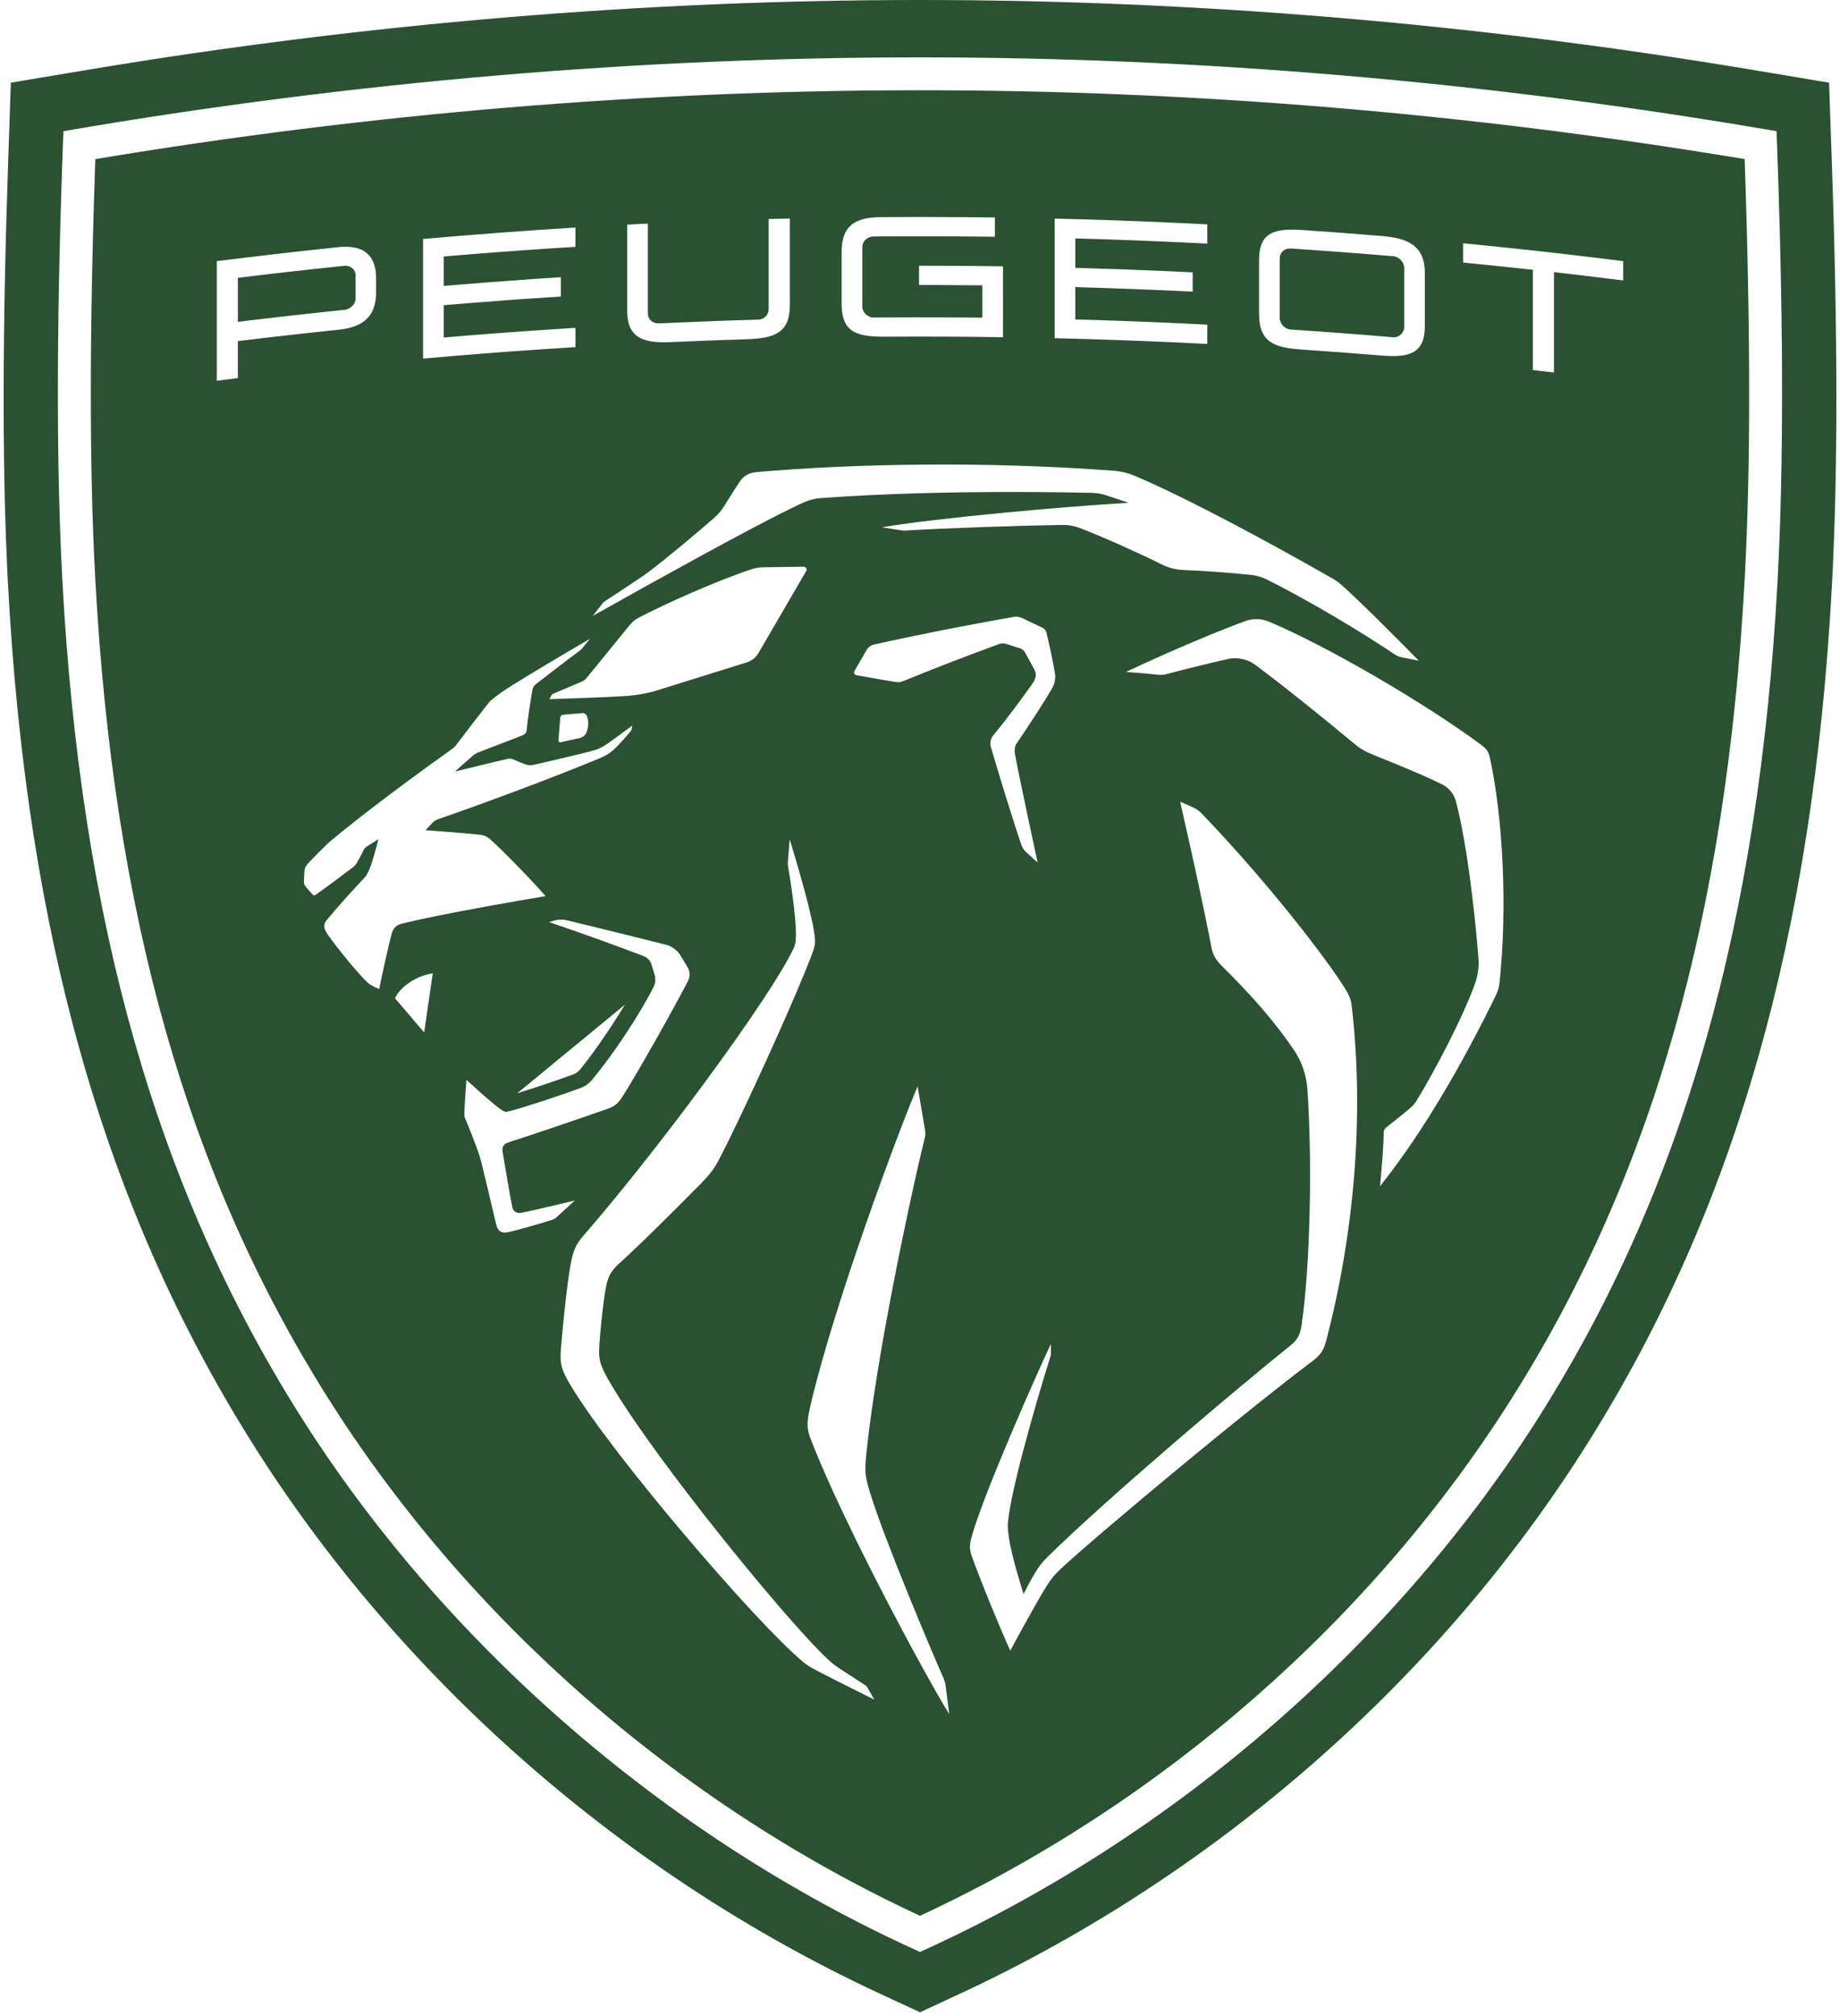 <svg xmlns="http://www.w3.org/2000/svg" width="200" height="219" viewBox="0 0 200 219">
    <g fill="none" fill-rule="evenodd">
        <g fill="#2A5232">
            <path d="M99.607 0c29.875 0 60.244 2.545 90.272 7.555l8.537 1.428.3 8.648c.656 18.95.66 34.052 0 46.153-2.066 37.94-10.493 67.487-26.53 93.002-16.074 25.589-40.274 46.824-68.123 59.78l-4.456 2.068-4.464-2.068c-27.853-12.956-52.045-34.191-68.122-59.78C10.983 131.27 2.553 101.724.49 63.784.175 57.964.01 51.452 0 44.154v-1.768c.013-7.425.177-15.646.49-24.755l.293-8.648L9.32 7.555C39.351 2.545 69.73 0 99.607 0zm-.004 6.234c-30.118 0-61.38 2.563-93.11 8.02-.474 12.675-1.014 32.266-.107 48.891 2.02 37.066 10.21 65.836 25.771 90.542C47.673 178.32 71.701 199.5 99.602 212.08c27.902-12.58 51.928-33.76 67.443-58.393 15.564-24.706 23.75-53.476 25.773-90.542.903-16.625.365-36.216-.108-48.891-31.73-5.457-62.99-8.02-93.107-8.02zm0 3.571c29.688 0 59.833 2.516 89.636 7.481.654 18.804.654 33.765.004 45.666-1.986 36.435-10 64.665-25.227 88.836-15.225 24.17-38.056 44.134-64.413 56.366-26.36-12.232-49.19-32.197-64.414-56.366-15.226-24.171-23.243-52.401-25.227-88.836-.65-11.901-.65-26.862.004-45.666 29.803-4.965 59.946-7.48 89.637-7.48zm-.26 108.242l-.075.176c-2.078 4.866-8.982 23.428-11.553 34.409-.489 2.095-.404 2.657.038 3.797 1.162 3.004 2.882 6.758 4.754 10.588l.418.852c4.064 8.241 8.691 16.596 9.861 18.358l-.395-3.048-.033-.21c-.04-.207-.1-.41-.188-.605-1.052-2.357-6.528-15.28-8.008-20.226-.523-1.75-.589-2.223-.387-4.196.356-3.472.968-7.53 1.676-11.618l.27-1.534c1.732-9.706 3.896-19.189 4.365-20.988.142-.56.121-.712.021-1.282-.166-.937-.685-4.009-.756-4.428l-.008-.045zM85.44 91.184l-.196 2.467-.007.17c0 .112.01.225.028.336.183 1.068.876 5.294.854 7.464-.008.748-.042 1.023-.448 1.816-1.773 3.482-6.523 10.318-11.68 17.147l-1.195 1.574c-3.403 4.452-6.894 8.79-9.757 12.077-.851.979-1.095 1.63-1.331 2.738-.274 1.293-.575 3.752-.83 6.257l-.078.791c-.077.79-.148 1.574-.212 2.314-.153 1.791-.036 2.404 1.105 4.296 4.573 7.578 20.125 25.729 25.2 29.933.333.278.692.52 1.074.725.619.332 1.61.839 2.64 1.36l.62.312.913.458.966.482 1.003.5.325.16.124.062.065.031.008.005-.752-1.32-.058-.084c-.043-.052-.093-.099-.148-.137 0 0-2.077-1.344-2.715-1.767-.662-.44-.892-.63-1.206-.914-2.354-2.127-7.918-8.602-13.24-15.372l-.724-.925c-4.21-5.4-8.169-10.871-10.138-14.374-.767-1.358-.99-2-.915-3.371.085-1.56.39-4.58.699-6.35.19-1.101.444-1.828 1.382-2.68 2.586-2.342 6.762-6.527 8.944-8.742.955-.968 1.433-1.587 1.941-2.536 1.03-1.927 3.154-6.378 5.25-10.986l.737-1.63c1.71-3.797 3.311-7.512 4.182-9.822.359-.964.382-1.236.244-2.242-.144-1.046-.542-2.7-.988-4.374l-.247-.912c-.707-2.57-1.44-4.937-1.44-4.937zm42.442-4.073s.917 3.997 1.862 8.36l.142.657c.52 2.415 1.034 4.886 1.395 6.81.132.711.482 1.364.996 1.875 3.605 3.562 5.982 6.336 7.97 9.267.867 1.273 1.367 2.757 1.47 4.291.549 8.127.285 19.295-.624 25.517-.183 1.263-.49 1.708-1.315 2.374-3.17 2.557-7.182 5.905-11.2 9.346l-1.852 1.592c-5.232 4.514-10.255 9.004-13.2 11.908-.581.577-.796.835-1.153 1.374-.726 1.097-1.506 2.72-1.506 2.72s-1.315-4.022-1.608-6.215c-.136-1.026-.148-1.308 0-2.352.67-4.698 3.962-15.532 4.5-17.157.048-.14.07-.286.07-.435l-.002-1.017-.064.134c-1.33 2.808-7.274 16.176-8.548 20.825-.274.996-.227 1.386.032 2.13.795 2.28 3.11 7.921 4.172 10.233l.254-.472.223-.414c.8-1.479 2.431-4.458 3.5-6.19.407-.663.906-1.26 1.478-1.79 2.277-2.102 7.644-6.67 13.294-11.335l1.478-1.217c4.69-3.853 9.406-7.633 12.565-10.003.981-.735 1.28-1.256 1.548-2.274 2.96-11.278 4.204-24.243 2.755-36.481-.061-.505-.231-.945-.48-1.386-1.291-2.293-7.738-10.994-15.8-19.386-.293-.306-.648-.551-1.036-.719zM61.256 99.998c-.51-.123-1.043-.104-1.545.057l-.42.134.804.274c3.186 1.09 6.012 2.106 9.523 3.438.328.125.682.503.784.837l.349 1.145.044.176c.083.414.026.842-.17 1.222-1.616 3.156-4.416 7.34-6.648 10.028-.336.405-.767.714-1.26.899-2.158.805-6.09 2.102-7.8 2.54-.344.088-.512.047-.793-.15-1.244-.869-3.817-3.274-3.817-3.274l-.003.045c-.017.203-.087 1.075-.144 1.98l-.024.389c-.03.515-.054 1.013-.059 1.373-.002.132.024.259.075.377.438 1.026 1.213 2.984 1.536 3.98.083.259.15.485.219.748.147.589.384 1.568.631 2.603l.115.48c.44 1.845.877 3.699.877 3.699.174.767.607 1.034 1.287.888.87-.191 3.666-.973 4.811-1.355.177-.057.334-.15.47-.277.741-.674 1.98-1.816 1.98-1.816s-4.202 1.025-5.78 1.324c-.6.115-.922-.205-1.01-.608-.235-1.09-.851-4.823-1.042-5.923-.107-.604.078-.935.624-1.11 2.67-.863 7.163-2.38 10.78-3.65.931-.328 1.222-.697 1.745-1.53.793-1.26 2.19-3.657 3.594-6.142l.763-1.357c1.008-1.805 1.96-3.555 2.63-4.847.248-.483.229-1.056-.052-1.522l-.8-1.328-.084-.125c-.307-.416-.881-.824-1.35-.944-.657-.167-1.352-.343-2.063-.521l-.86-.216-.433-.108-.868-.216c-2.6-.645-5.139-1.263-6.616-1.617zm76.274-32.455c-.822-.345-1.74-.366-2.577-.059-3.042 1.11-7.904 3.153-12.958 5.52l.11.009c.25.019.885.067 1.562.125l.583.051c.384.035.75.07 1.033.104.544.063.752.05 1.279-.092 1.55-.42 4.306-1.101 6.47-1.591 1.058-.24 2.167-.004 3.036.642 2.972 2.208 7.747 6.046 10.802 8.606.53.445 1.134.803 1.78 1.062 4.658 1.863 6.704 2.793 7.747 3.327.733.375 1.26 1.047 1.466 1.841 1.208 4.663 2.02 11.806 2.44 16.962.079.956-.048 1.912-.37 2.815-1.312 3.7-4.57 9.85-6.393 12.787-.164.262-.338.466-.652.737-.646.557-1.787 1.473-2.617 2.117-.164.125-.26.314-.262.52-.005.605-.045 1.382-.097 2.17l-.037.526c-.1 1.398-.228 2.72-.262 3.074l-.011.091.496-.628c4.292-5.502 8.368-12.5 12.005-19.917.31-.634.43-.99.493-1.583.881-8.263.35-18.077-1.05-24.426-.15-.69-.38-.985-.955-1.413-5.961-4.425-16.684-10.707-23.061-13.377zm-70 41.616l-11.694 9.617.391-.12c1.867-.579 4.23-1.38 5.688-1.923.283-.106.531-.28.718-.505 1.428-1.72 3.316-4.475 4.896-7.07zm-20.888-3.406c-1.838.28-3.526 1.458-4.104 2.706l3.171 3.713zm17.08-36.34l-.37.217c-2.333 1.357-6.097 3.587-8.09 4.84-.904.568-1.343.871-2.234 1.573-.1.078-.187.17-.265.267-.557.693-2.81 3.609-3.605 4.677-.104.142-.233.26-.376.362-7.556 5.379-11.787 8.803-13.463 10.21-.684.666-1.334 1.314-1.931 1.93-.533.552-.66.76-.693 1.196-.028.369-.055.865-.053 1.146 0 .162.04.287.13.42.106.159.702.835.845.977.066.064.163.087.24.034 1.117-.784 2.687-1.948 4.108-3.03.113-.087.323-.297.402-.433.24-.413.556-1.008.737-1.386.119-.25.197-.328.484-.51l.912-.573.203-.127.029-.019-.007.03-.055.22c-.172.678-.666 2.558-1.04 3.3-.16.314-.31.532-.43.657-1.113 1.157-3.13 3.408-4.135 4.641-.34.413-.226.928.046 1.333.926 1.371 2.853 3.736 4.026 4.972.36.381.529.538.858.726.48.276.824.386.824.386s.302-1.443.64-2.966l.107-.483c.235-1.043.473-2.058.63-2.607.138-.49.444-.878 1.055-1.028 1.55-.384 3.658-.82 5.826-1.24L49.73 99c4.568-.872 9.174-1.636 9.174-1.636-1.126-1.341-4.888-5.205-6.025-6.18-.342-.294-.662-.44-1.11-.491-1.383-.16-5.912-.488-5.912-.488s.39-.432.684-.729c.27-.275.427-.379.79-.506 5.555-1.918 12.96-4.715 17.293-6.517.941-.392 1.39-.667 2.14-1.44.327-.338.985-1.073 1.361-1.524.076-.091.117-.157.138-.274.024-.135.06-.379.06-.379s-.63.47-1.3.964l-.287.211c-.383.28-.75.547-.994.715-.672.469-1.105.683-1.897.888-.712.185-1.716.432-2.757.68l-.896.213c-.893.21-1.76.41-2.442.561-.465.102-.688.108-1.109-.047-.274-.1-.794-.305-1.106-.449-.334-.157-.489-.178-.85-.097-1.512.34-5.636 1.354-5.636 1.354s1.897-1.69 2.04-1.8c.18-.137.265-.184.571-.305 1.428-.57 3.193-1.205 4.682-1.81.342-.137.485-.302.514-.637.096-1.142.42-3.204.616-4.29.058-.307.155-.476.402-.671.868-.687 4.078-3.139 4.84-3.7l.145-.14.864-1.063zm46.841-2.32c-.25-.089-.52-.112-.784-.066-5.328.937-10.93 2.043-15.165 3.005-.349.078-.644.297-.822.604l-1.317 2.276-.027.06c-.052.164.047.345.224.379.417.078.996.183 1.597.29l.605.108c.802.142 1.562.271 1.951.329.476.072.637.059 1.03-.104 2.685-1.11 7.074-2.812 10.337-3.993.259-.093.54-.097.8-.015l1.498.48.107.041c.172.081.315.212.407.378.412.718.842 1.51 1.096 2.032.183.37.081.867-.229 1.316-1.109 1.598-3.006 4.12-4.308 5.696-.285.346-.38.81-.257 1.244.765 2.634 2.426 8.049 3.314 10.64.106.316.27.558.518.787l1.25 1.134c-.072-.331-1.993-9.21-2.46-11.785-.073-.409-.045-.824.188-1.168 1.05-1.53 2.925-4.378 3.839-5.96.3-.52.41-1.122.31-1.711-.246-1.418-.614-3.086-.913-4.344-.058-.238-.217-.435-.434-.539l-2.207-1.053zM62.993 77.48h-.086l-2.09.177-.07.013c-.134.039-.232.157-.245.3l-.197 2.476.003.053c.022.103.123.174.232.15l2.114-.468.097-.029c.23-.084.476-.29.564-.499.257-.589.33-1.278.063-1.894-.078-.185-.27-.297-.471-.28zm23.964-15.905l-4.404.061-.24.011c-.33.026-.699.094-.988.19-3.828 1.276-9.293 3.699-12.367 5.311-.346.183-.671.475-.92.78l-4.652 5.713-.096.108c-.135.138-.297.246-.478.323L59.8 75.347l-.083.043c-.106.065-.191.16-.244.273l-.14.301c.287-.009 6.415-.203 8.51-.36 1.168-.09 2.116-.271 3.237-.61l9.663-3.016.187-.065c.487-.195.894-.552 1.15-1.016l5.153-8.852.028-.064c.061-.195-.085-.408-.304-.406zm33.711-10.428c-13.784-1.04-28.214-.786-38.877.149-.76.067-1.37.434-1.727.957-.314.453-.775 1.18-1.249 1.938l-.315.507-.157.253c-.304.492-.674.932-1.109 1.312-1.925 1.68-5.153 4.393-7.199 5.931-.176.132-.266.2-.406.295-.284.195-.787.532-1.352.906l-.696.462c-.94.621-1.872 1.234-2.145 1.412-.196.127-.24.161-.384.346l-1.012 1.299c1.65-.926 3.39-1.897 5.146-2.874l1.509-.837c6.795-3.764 13.57-7.429 16.349-8.646.552-.244 1.138-.388 1.74-.432 6.878-.517 14.336-.659 20.133-.67h1.307c3.827.005 6.776.064 8.101.095.508.013 1.007.098 1.487.257l2.486.828-.41.022c-6.335.355-20.582 1.632-26.422 2.636l2.105.328.149.018c.099.008.198.01.3.004 4.416-.274 13.064-.55 16.86-.604.926-.015 1.408.07 2.353.43 2.21.841 6.645 2.848 8.476 3.774.958.485 1.625.649 2.604.689 1.987.08 5.022.29 7.267.53.61.063 1.203.239 1.75.512 4.617 2.32 10.125 5.612 13.898 8.14.22.148.465.25.726.301l1.865.369-.054-.055c-.34-.347-2.252-2.293-4.248-4.267l-.62-.611c-1.309-1.286-2.587-2.515-3.418-3.245-.34-.299-.71-.562-1.102-.786-5.497-3.137-10.653-5.917-14.857-8.03l-.856-.428c-2.245-1.115-4.187-2.02-5.725-2.666-.724-.305-1.487-.49-2.27-.549zM37.313 26.813c-.293-.007-.604.006-.933.04-4.41.46-8.814.966-13.213 1.522v12.992c.762-.097 1.527-.19 2.29-.284v-4.02c3.637-.445 7.28-.856 10.923-1.235 2.634-.274 4.106-1.373 4.106-4.094v-1.47c0-2.328-1.127-3.4-3.173-3.451zm121.32-.381v2.096l2.53.25c1.687.171 3.373.349 5.057.534V40.21l1.148.127 1.144.13v-10.9l2.51.29c1.673.197 3.345.4 5.014.611v-2.096l-3.477-.428c-4.637-.557-9.28-1.062-13.926-1.513zm-96.48-1.708c-5.524.34-11.045.753-16.564 1.242v12.995l3.312-.285c4.415-.368 8.833-.688 13.253-.959v-2.094l-2.866.183c-3.821.252-7.641.54-11.458.866v-3.511l3.184-.262c3.184-.254 6.369-.482 9.555-.685v-2.096l-3.186.211c-3.185.22-6.37.466-9.553.738v-3.2l2.863-.236c3.818-.306 7.639-.577 11.46-.813zm77.878.225c-2.464.007-3.573.785-3.573 3.335v5.801c0 3.088 1.59 3.69 4.713 3.9 2.868.195 5.731.411 8.597.646 3.09.255 4.708-.271 4.708-3.19V29.64c0-2.973-1.872-3.768-4.708-4.001-2.866-.238-5.729-.451-8.597-.648-.408-.028-.788-.043-1.14-.042zm-25.79-1.198v12.993l3.318.09c4.424.13 8.848.308 13.271.533v-2.094l-2.868-.14c-3.824-.179-7.65-.32-11.477-.425v-3.51l3.191.096c3.19.105 6.38.235 9.568.39v-2.096l-3.189-.146c-3.188-.138-6.378-.25-9.57-.34v-3.197l2.87.085c3.827.124 7.652.283 11.475.478v-2.093l-3.317-.162c-4.424-.202-8.848-.356-13.273-.462zm-28.784-.011c-.769.017-1.536.036-2.303.057v9.795l-.006.118c-.055.545-.494 1-1.132 1.018-3.6.104-7.2.24-10.8.407-.68.032-1.192-.454-1.192-1.05v-9.794l-2.243.114v9.399l.004.222c.089 2.75 1.86 3.273 4.712 3.145 2.747-.123 5.493-.224 8.24-.31 3.154-.097 4.72-.75 4.72-3.722zm54.438 3.261c3.72.244 7.435.524 11.15.838.595.05 1.19.612 1.19 1.29v6.428c0 .593-.595 1.138-1.19 1.087-3.715-.314-7.43-.594-11.15-.84-.682-.046-1.194-.671-1.194-1.266v-6.426c0-.68.512-1.157 1.194-1.11zM98.47 23.577l-3.092.014c-2.872.021-4.294.952-4.294 3.78v5.663l.004.228c.079 2.83 1.668 3.34 4.716 3.32 4.274-.026 8.548-.009 12.822.055v-7.7l-3.042-.037c-2.027-.02-4.055-.03-6.083-.03v2.096l2.292.002c1.53.006 3.059.017 4.588.034v3.511l-2.964-.026c-2.965-.019-5.929-.016-8.893.01-.597.005-1.194-.584-1.194-1.18v-6.51l.008-.117c.071-.544.628-.993 1.186-.999 4.407-.036 8.815-.023 13.22.034V23.63l-3.09-.034c-3.092-.026-6.184-.028-9.276-.006zm-60.222 6.286v2.631c0 .566-.595 1.107-1.187 1.17-3.87.397-7.739.833-11.603 1.304v-4.783c3.864-.473 7.732-.908 11.603-1.306.592-.062 1.187.388 1.187.984z" transform="translate(-1256 -385) translate(1256.396 385)"/>
        </g>
    </g>
</svg>
